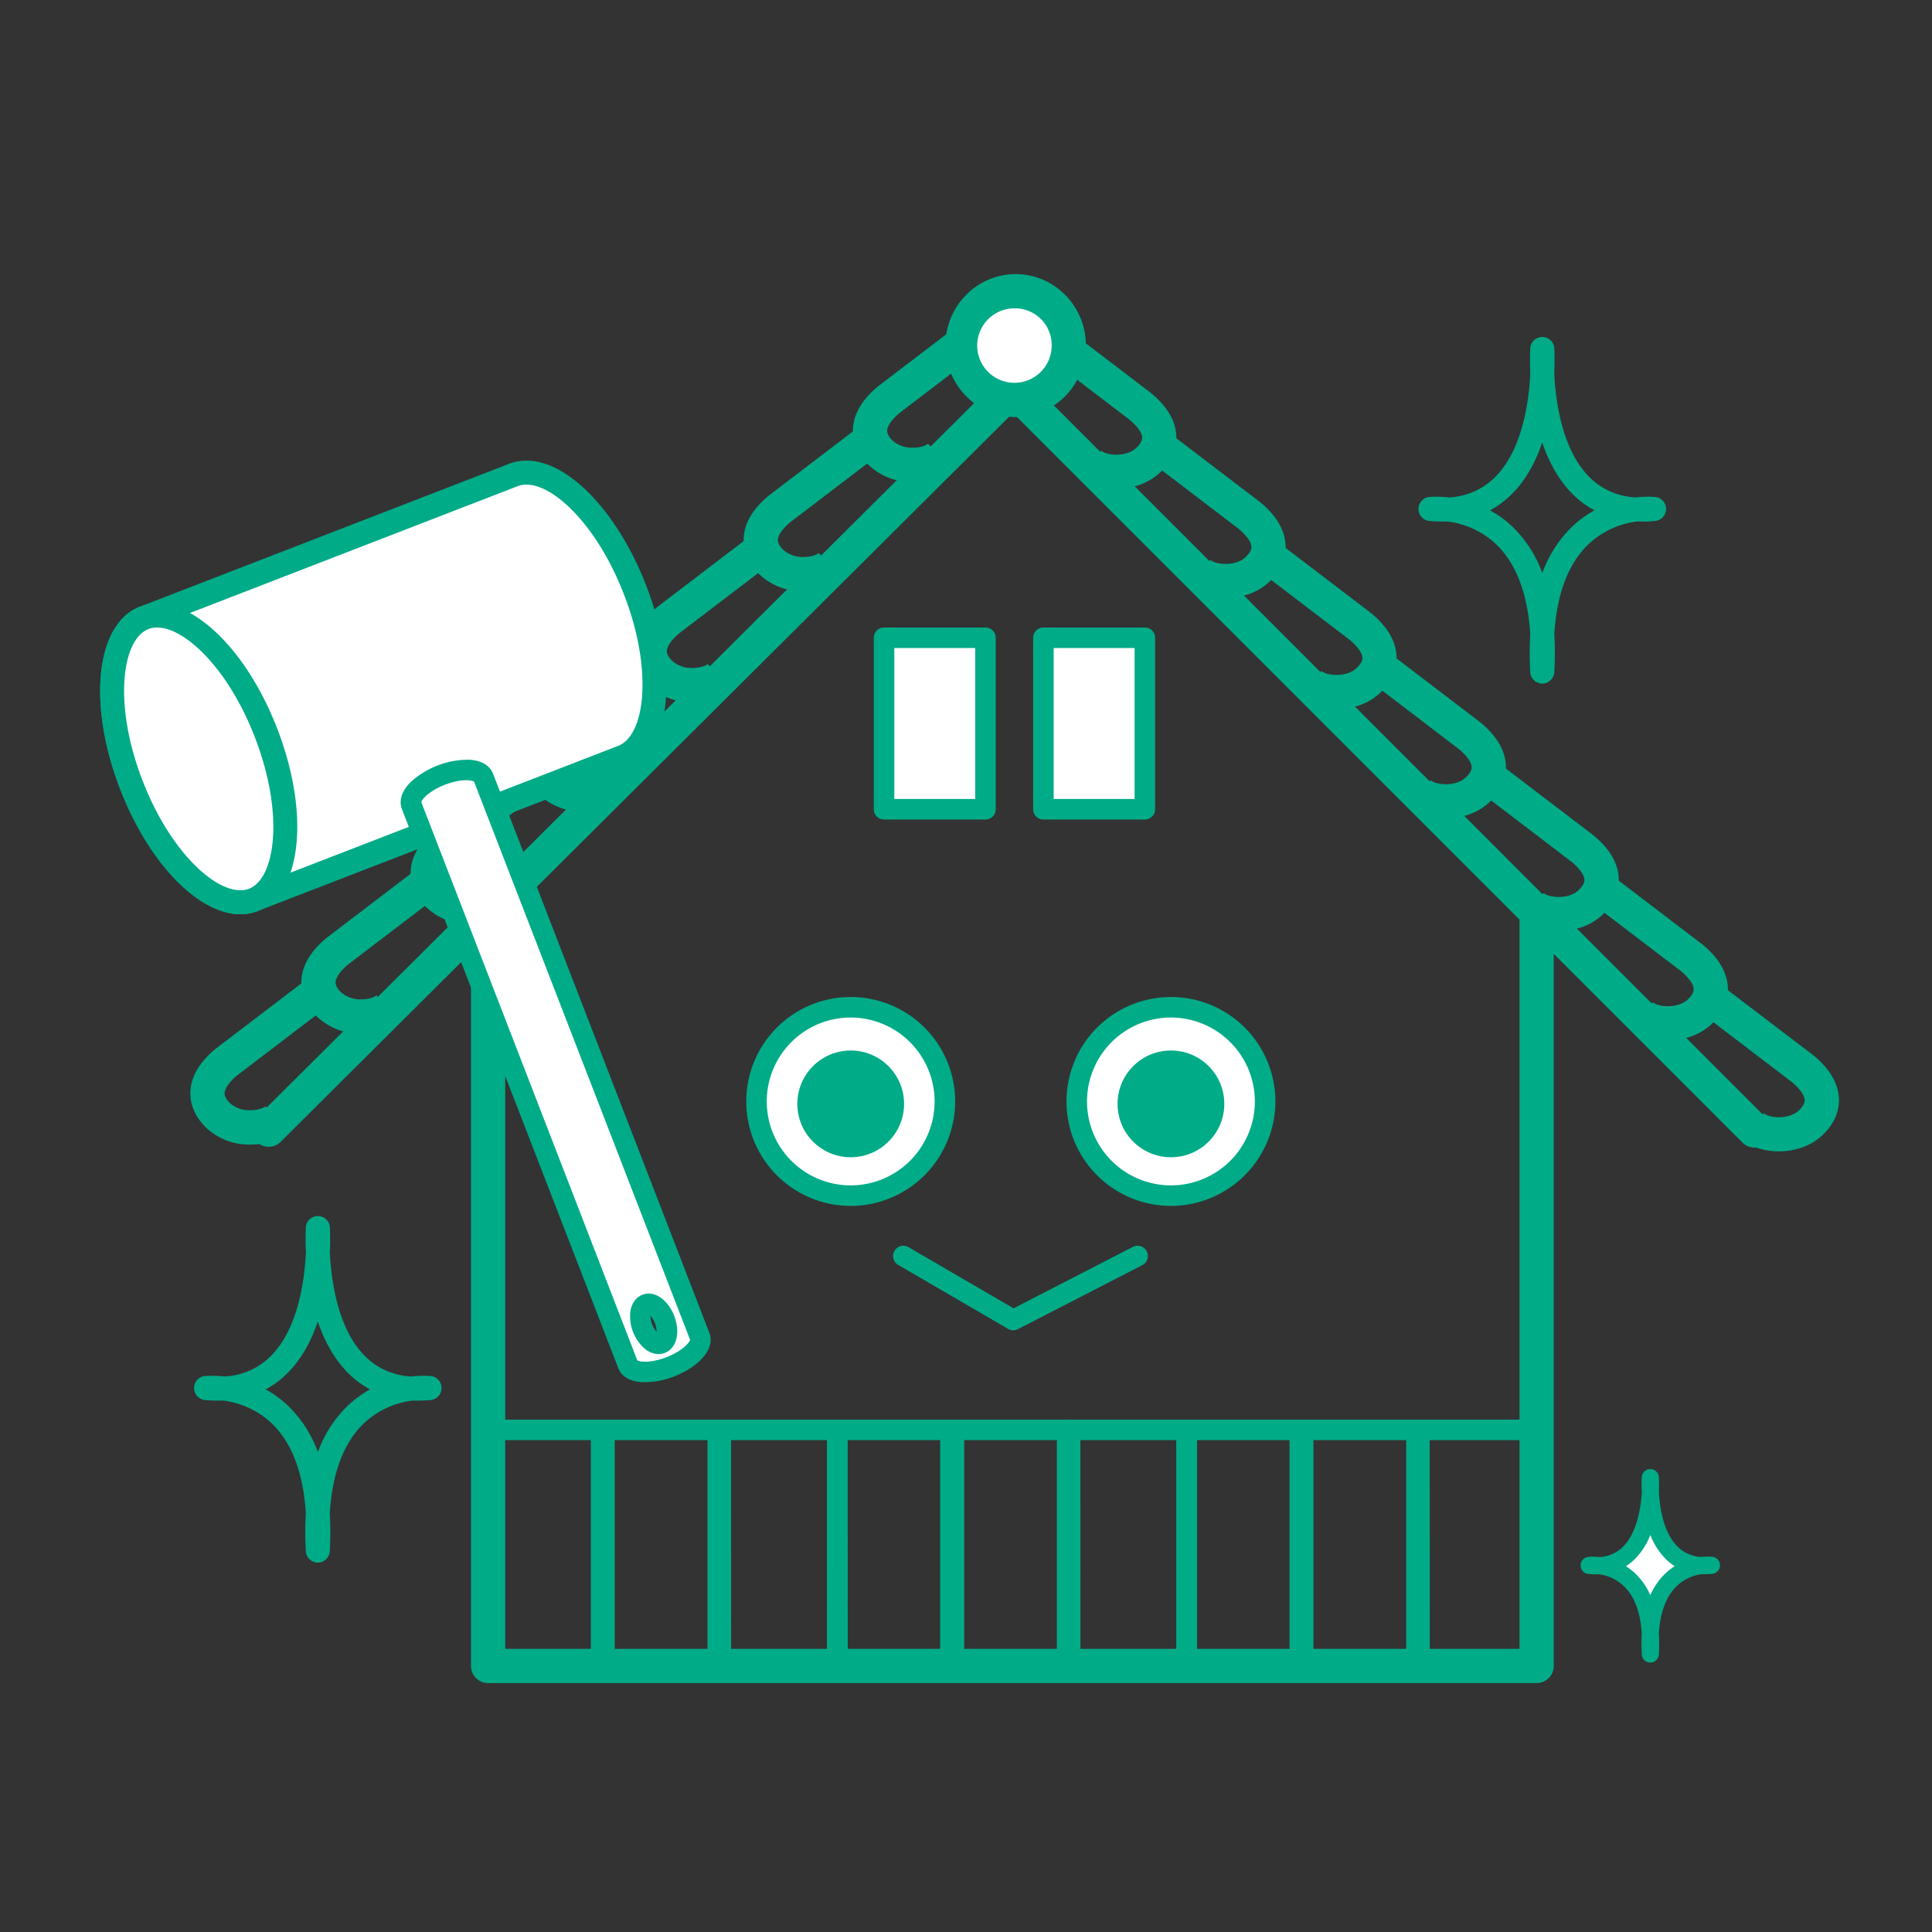 <svg id="d-neg_house7" data-name="d-neg house7" xmlns="http://www.w3.org/2000/svg" viewBox="0 0 800 800"><rect x="0" y="0" width="800" height="800" fill="#333333" stroke="none"/><defs><style>.cls-1{fill:#00ab88;}.cls-2{fill:#fff;}.cls-3{fill:#9d999d;}.cls-4{fill:#888;}.cls-5{fill:none;}</style></defs><title>d-house7</title><path class="cls-1" d="M636.31,696.93H202.11a7.08,7.08,0,0,1-7.08-7.09v-312a7.09,7.09,0,0,1,14.17,0V682.76h420V377.84a7.09,7.09,0,0,1,14.17,0v312A7.08,7.08,0,0,1,636.31,696.93Z"/><circle class="cls-2" cx="352.26" cy="456.09" r="39"/><path class="cls-1" d="M352.26,499.34a43.25,43.25,0,1,1,43.25-43.25A43.3,43.3,0,0,1,352.26,499.34Zm0-78A34.75,34.75,0,1,0,387,456.09,34.79,34.79,0,0,0,352.26,421.34Z"/><circle class="cls-1" cx="352.26" cy="457.09" r="22.1"/><circle class="cls-2" cx="484.86" cy="456.09" r="39"/><path class="cls-1" d="M484.86,499.34a43.25,43.25,0,1,1,43.25-43.25A43.3,43.3,0,0,1,484.86,499.34Zm0-78a34.75,34.75,0,1,0,34.75,34.75A34.79,34.79,0,0,0,484.86,421.34Z"/><circle class="cls-1" cx="484.86" cy="457.09" r="22.1"/><path class="cls-2" d="M683.36,684.89h0c-2.17-39.85,25.35-36.69,25.35-36.69-28,2.76-25.35-36.3-25.35-36.3h0S686,651,658,648.2c0,0,27.52-3.16,25.35,36.69Z"/><path class="cls-1" d="M683.36,688.44a3.56,3.56,0,0,1-3.54-3.36,78.75,78.75,0,0,1,0-8.69c-.57-8.87-3.08-15.47-7.49-19.67A18.37,18.37,0,0,0,662,651.86a32.52,32.52,0,0,1-4.38-.13,3.55,3.55,0,0,1,0-7.05,22.43,22.43,0,0,1,4.58.07,14.84,14.84,0,0,0,9.76-4.18c5.69-5.52,7.49-15.78,7.87-22.82a56.77,56.77,0,0,1,0-6.09,3.54,3.54,0,0,1,7.07,0,55.88,55.88,0,0,1,0,5.88c.31,6.46,1.79,17.15,7.88,23a14.81,14.81,0,0,0,9.75,4.17,22.45,22.45,0,0,1,4.58-.07,3.55,3.55,0,0,1-.06,7.05,32.52,32.52,0,0,1-4.38.13,18.37,18.37,0,0,0-10.27,4.86c-4.42,4.2-6.93,10.8-7.5,19.67a76.37,76.37,0,0,1,0,8.69A3.55,3.55,0,0,1,683.36,688.44Zm-10.11-39.92a24.4,24.4,0,0,1,3.85,3,27.75,27.75,0,0,1,6.26,9,27.75,27.75,0,0,1,6.26-9,24.4,24.4,0,0,1,3.85-3,21.91,21.91,0,0,1-3.63-2.87,28.8,28.8,0,0,1-6.48-10.06,28.66,28.66,0,0,1-6.48,10.06A21.91,21.91,0,0,1,673.25,648.52Z"/><path class="cls-1" d="M638.64,283.05a5,5,0,0,1-5-4.69,140,140,0,0,1,0-15.87c-1.07-16.76-5.85-29.25-14.28-37.26a35.7,35.7,0,0,0-20.09-9.3,55.42,55.42,0,0,1-7.67-.24,5,5,0,0,1-.08-9.87,40.68,40.68,0,0,1,8.25.15,28.76,28.76,0,0,0,19-8.1c11.54-11.18,14.33-31.28,14.91-43.37a99.72,99.72,0,0,1,0-10.7,5,5,0,0,1,9.89,0,101.22,101.22,0,0,1,0,10.7c.58,12.09,3.36,32.19,14.9,43.37a28.76,28.76,0,0,0,19,8.1,40.66,40.66,0,0,1,8.25-.15,5,5,0,0,1-.08,9.87,55.56,55.56,0,0,1-7.68.24,35.7,35.7,0,0,0-20.08,9.3c-8.43,8-13.21,20.5-14.28,37.26a140,140,0,0,1,0,15.87A5,5,0,0,1,638.64,283.05ZM617,211.32a43.79,43.79,0,0,1,9.08,6.59,50.69,50.69,0,0,1,12.55,19.36,50.67,50.67,0,0,1,12.54-19.36,43.79,43.79,0,0,1,9.08-6.59A38.29,38.29,0,0,1,651.6,205c-6.18-6-10.27-13.78-13-21.79-2.7,8-6.79,15.79-13,21.79A38.29,38.29,0,0,1,617,211.32Z"/><path class="cls-1" d="M131.64,647.05a5,5,0,0,1-5-4.69,140,140,0,0,1,0-15.87c-1.07-16.76-5.85-29.25-14.28-37.26a35.7,35.7,0,0,0-20.09-9.3,55.42,55.42,0,0,1-7.67-.24,5,5,0,0,1-.08-9.87,40.68,40.68,0,0,1,8.25.15,28.76,28.76,0,0,0,19-8.1c11.54-11.18,14.33-31.28,14.91-43.37a99.72,99.72,0,0,1,0-10.7,5,5,0,0,1,9.89,0,101.22,101.22,0,0,1,0,10.7c.58,12.09,3.36,32.19,14.9,43.37a28.76,28.76,0,0,0,18.95,8.1,40.66,40.66,0,0,1,8.25-.15,5,5,0,0,1-.08,9.87,55.56,55.56,0,0,1-7.68.24,35.7,35.7,0,0,0-20.08,9.3c-8.43,8-13.21,20.5-14.28,37.26a140,140,0,0,1,0,15.87A5,5,0,0,1,131.64,647.05ZM110,575.32a43.79,43.79,0,0,1,9.08,6.59,50.69,50.69,0,0,1,12.55,19.36,50.67,50.67,0,0,1,12.54-19.36,43.79,43.79,0,0,1,9.08-6.59A38.29,38.29,0,0,1,144.6,569c-6.18-6-10.27-13.78-13-21.79-2.7,8-6.79,15.79-13,21.79A38.29,38.29,0,0,1,110,575.32Z"/><path class="cls-1" d="M726.51,475.2a7.06,7.06,0,0,1-5-2.08L419.42,171,116.62,472.4a7.09,7.09,0,1,1-10-10L414.43,155.92a7.1,7.1,0,0,1,10,0L731.53,463.1a7.09,7.09,0,0,1-5,12.1Z"/><path class="cls-1" d="M462.23,202.4c-6.41,0-12.52-2.08-16.21-5.76l10-10c1.83,1.83,10.33,3,14.73-1.41,1.5-1.5,2.23-2.88,2.18-4.11-.09-2-2-4.59-5.13-7.26l-41.59-31.72,8.6-11.27,41.71,31.81a2.54,2.54,0,0,1,.24.2c6.57,5.47,10.05,11.39,10.33,17.6.17,3.69-.79,9.25-6.32,14.77C475.84,200.18,468.87,202.4,462.23,202.4Z"/><path class="cls-1" d="M507.49,247.65c-6.42,0-12.52-2.07-16.21-5.76l10-10c1.82,1.82,10.32,3,14.73-1.42,1.5-1.5,2.23-2.88,2.17-4.1-.08-2-2-4.6-5.12-7.27l-41.6-31.72,8.6-11.27,41.72,31.82.24.19c6.57,5.48,10,11.4,10.32,17.61.17,3.69-.79,9.24-6.31,14.77C521.09,245.43,514.12,247.65,507.49,247.65Z"/><path class="cls-1" d="M553.45,293.62c-6.42,0-12.52-2.08-16.21-5.77l10-10c1.82,1.82,10.32,3,14.73-1.41,1.5-1.5,2.23-2.89,2.18-4.11-.09-1.95-2-4.6-5.13-7.27l-41.59-31.72L526,222.05l41.72,31.82.24.19c6.57,5.48,10,11.4,10.32,17.61.17,3.69-.79,9.25-6.31,14.77C567.05,291.39,560.09,293.62,553.45,293.62Z"/><path class="cls-1" d="M598.7,338.87c-6.41,0-12.52-2.07-16.21-5.76l10-10c1.82,1.82,10.32,3,14.72-1.42,1.5-1.5,2.24-2.88,2.18-4.1-.09-2-2-4.6-5.13-7.27L562.7,278.58l8.6-11.27L613,299.13l.24.19c6.56,5.47,10,11.4,10.32,17.61.17,3.68-.79,9.24-6.32,14.76C612.31,336.65,605.34,338.87,598.7,338.87Z"/><path class="cls-1" d="M645.37,385.54c-6.41,0-12.52-2.07-16.21-5.76l10-10c1.83,1.83,10.33,3,14.73-1.41,1.5-1.5,2.24-2.88,2.18-4.11-.09-2-2-4.59-5.13-7.26l-41.59-31.72L618,314l41.72,31.82a2.11,2.11,0,0,1,.23.19c6.57,5.47,10.05,11.39,10.33,17.6.17,3.69-.79,9.25-6.32,14.77C659,383.32,652,385.54,645.37,385.54Z"/><path class="cls-1" d="M690.63,430.79c-6.42,0-12.52-2.07-16.21-5.76l10-10c1.82,1.82,10.32,3,14.73-1.42,1.5-1.5,2.23-2.88,2.17-4.1-.08-2-2-4.6-5.12-7.27l-41.6-31.72,8.6-11.27,41.72,31.82.24.19c6.57,5.48,10,11.4,10.32,17.61.17,3.69-.79,9.24-6.31,14.77C704.23,428.57,697.26,430.79,690.63,430.79Z"/><path class="cls-1" d="M736.59,476.76c-6.42,0-12.52-2.08-16.21-5.77l10-10c1.82,1.82,10.32,3,14.73-1.41,1.5-1.5,2.23-2.88,2.18-4.11-.09-1.95-2-4.6-5.13-7.27l-41.59-31.72,8.59-11.27L750.9,437l.24.19c6.57,5.48,10,11.4,10.32,17.61.17,3.69-.79,9.25-6.31,14.77C750.2,474.53,743.23,476.76,736.59,476.76Z"/><path class="cls-1" d="M378.05,199.58h-.34a25.85,25.85,0,0,1-18.2-7.19c-5.52-5.52-6.48-11.08-6.32-14.77.28-6.2,3.76-12.13,10.33-17.6a2.23,2.23,0,0,1,.24-.19L405.48,128l8.59,11.27L372.48,171c-3.17,2.67-5,5.31-5.13,7.27-.05,1.22.68,2.6,2.18,4.1a12,12,0,0,0,8.34,3c3.57.06,5.84-1.07,6.38-1.62l10,10C390.65,197.43,384.61,199.58,378.05,199.58Z"/><path class="cls-1" d="M332.8,244.83h-.34a25.85,25.85,0,0,1-18.21-7.18c-5.52-5.53-6.48-11.08-6.31-14.77.28-6.21,3.75-12.13,10.32-17.61l.24-.19,41.72-31.82,8.6,11.27-41.6,31.72c-3.17,2.67-5,5.32-5.12,7.27-.06,1.22.67,2.6,2.17,4.11a12,12,0,0,0,8.35,3c3.55,0,5.83-1.07,6.38-1.62l10,10C345.4,242.69,339.35,244.83,332.8,244.83Z"/><path class="cls-1" d="M286.83,290.8h-.33a25.85,25.85,0,0,1-18.21-7.18c-5.52-5.52-6.48-11.08-6.31-14.77.28-6.21,3.75-12.13,10.32-17.61l.24-.19,41.72-31.82,8.59,11.27-41.59,31.73c-3.17,2.66-5,5.31-5.13,7.26-.05,1.23.68,2.61,2.18,4.11a12,12,0,0,0,8.35,3c3.54,0,5.83-1.07,6.38-1.62l10,10C299.44,288.65,293.39,290.8,286.83,290.8Z"/><path class="cls-1" d="M241.58,336.05h-.34a25.79,25.79,0,0,1-18.2-7.19c-5.53-5.52-6.49-11.08-6.32-14.76.28-6.21,3.76-12.14,10.32-17.61l.24-.19L269,264.48l8.6,11.27L236,307.47c-3.18,2.67-5,5.31-5.13,7.27-.06,1.22.68,2.6,2.18,4.1a12,12,0,0,0,8.34,3c3.56,0,5.84-1.08,6.38-1.62l10,10C254.18,333.9,248.13,336.05,241.58,336.05Z"/><path class="cls-1" d="M194.91,382.72h-.34a25.83,25.83,0,0,1-18.2-7.19c-5.53-5.52-6.49-11.08-6.32-14.76.28-6.21,3.76-12.14,10.33-17.61a2.23,2.23,0,0,1,.24-.19l41.71-31.82,8.6,11.27-41.59,31.72c-3.17,2.67-5,5.31-5.13,7.27-.05,1.22.68,2.6,2.18,4.1a12,12,0,0,0,8.34,3c3.56,0,5.84-1.07,6.39-1.61l10,10C207.51,380.57,201.46,382.72,194.91,382.72Z"/><path class="cls-1" d="M149.66,428h-.34a25.85,25.85,0,0,1-18.21-7.18c-5.52-5.52-6.48-11.08-6.31-14.77.28-6.21,3.75-12.13,10.32-17.61l.24-.19,41.72-31.82,8.6,11.27-41.6,31.72c-3.17,2.67-5,5.32-5.12,7.27-.06,1.22.67,2.61,2.17,4.11a12,12,0,0,0,8.35,3c3.57.05,5.83-1.07,6.38-1.62l10,10C162.26,425.83,156.21,428,149.66,428Z"/><path class="cls-1" d="M103.69,473.94h-.33a25.85,25.85,0,0,1-18.21-7.18c-5.52-5.52-6.48-11.08-6.31-14.77.28-6.21,3.75-12.13,10.32-17.61l.24-.19,41.72-31.82,8.59,11.27L98.12,445.36c-3.17,2.67-5,5.31-5.13,7.26,0,1.23.68,2.61,2.18,4.11a12,12,0,0,0,8.35,3c3.58,0,5.83-1.07,6.38-1.62l10,10C116.29,471.79,110.25,473.94,103.69,473.94Z"/><ellipse class="cls-2" cx="420.56" cy="143.09" rx="22" ry="22.5"/><path class="cls-1" d="M420.56,172.68c-16,0-29.08-13.27-29.08-29.59s13-29.58,29.08-29.58,29.09,13.27,29.09,29.58S436.6,172.68,420.56,172.68Zm0-45a15.42,15.42,0,1,0,14.92,15.41A15.18,15.18,0,0,0,420.56,127.68Z"/><rect class="cls-2" x="366.06" y="264.09" width="42" height="71"/><path class="cls-1" d="M408.06,339.34h-42a4.25,4.25,0,0,1-4.25-4.25v-71a4.25,4.25,0,0,1,4.25-4.25h42a4.25,4.25,0,0,1,4.25,4.25v71A4.25,4.25,0,0,1,408.06,339.34Zm-37.75-8.5h33.5v-62.5h-33.5Z"/><rect class="cls-2" x="432.06" y="264.09" width="42" height="71"/><path class="cls-1" d="M474.06,339.34h-42a4.25,4.25,0,0,1-4.25-4.25v-71a4.25,4.25,0,0,1,4.25-4.25h42a4.25,4.25,0,0,1,4.25,4.25v71A4.25,4.25,0,0,1,474.06,339.34Zm-37.75-8.5h33.5v-62.5h-33.5Z"/><path class="cls-1" d="M346.74,694.84H298.46a4.25,4.25,0,0,1-4.25-4.25v-98.5a4.25,4.25,0,0,1,4.25-4.25h48.28a4.25,4.25,0,0,1,4.25,4.25v98.5A4.25,4.25,0,0,1,346.74,694.84Zm-44-8.5h39.78v-90H302.71Z"/><path class="cls-1" d="M297.18,694.84H248.9a4.25,4.25,0,0,1-4.25-4.25v-98.5a4.25,4.25,0,0,1,4.25-4.25h48.28a4.25,4.25,0,0,1,4.25,4.25v98.5A4.25,4.25,0,0,1,297.18,694.84Zm-44-8.5h39.78v-90H253.15Z"/><path class="cls-1" d="M250.3,694.84H202a4.25,4.25,0,0,1-4.25-4.25v-98.5a4.25,4.25,0,0,1,4.25-4.25H250.3a4.25,4.25,0,0,1,4.25,4.25v98.5A4.25,4.25,0,0,1,250.3,694.84Zm-44-8.5h39.78v-90H206.27Z"/><path class="cls-1" d="M491.4,694.84H443.12a4.25,4.25,0,0,1-4.25-4.25v-98.5a4.25,4.25,0,0,1,4.25-4.25H491.4a4.25,4.25,0,0,1,4.25,4.25v98.5A4.25,4.25,0,0,1,491.4,694.84Zm-44-8.5h39.78v-90H447.37Z"/><path class="cls-1" d="M441.84,694.84H393.56a4.25,4.25,0,0,1-4.25-4.25v-98.5a4.25,4.25,0,0,1,4.25-4.25h48.28a4.25,4.25,0,0,1,4.25,4.25v98.5A4.25,4.25,0,0,1,441.84,694.84Zm-44-8.5h39.78v-90H397.81Z"/><path class="cls-1" d="M395,694.84H346.68a4.25,4.25,0,0,1-4.25-4.25v-98.5a4.25,4.25,0,0,1,4.25-4.25H395a4.25,4.25,0,0,1,4.25,4.25v98.5A4.25,4.25,0,0,1,395,694.84Zm-44-8.5h39.78v-90H350.93Z"/><path class="cls-1" d="M636.06,694.84H587.78a4.25,4.25,0,0,1-4.25-4.25v-98.5a4.25,4.25,0,0,1,4.25-4.25h48.28a4.25,4.25,0,0,1,4.25,4.25v98.5A4.25,4.25,0,0,1,636.06,694.84Zm-44-8.5h39.78v-90H592Z"/><path class="cls-1" d="M586.5,694.84H538.22a4.25,4.25,0,0,1-4.25-4.25v-98.5a4.25,4.25,0,0,1,4.25-4.25H586.5a4.25,4.25,0,0,1,4.25,4.25v98.5A4.25,4.25,0,0,1,586.5,694.84Zm-44-8.5h39.78v-90H542.47Z"/><path class="cls-1" d="M539.62,694.84H491.34a4.25,4.25,0,0,1-4.25-4.25v-98.5a4.25,4.25,0,0,1,4.25-4.25h48.28a4.25,4.25,0,0,1,4.25,4.25v98.5A4.25,4.25,0,0,1,539.62,694.84Zm-44-8.5h39.78v-90H495.59Z"/><path class="cls-1" d="M419.56,550.84a4.29,4.29,0,0,1-2.14-.57l-45.5-26.5a4.25,4.25,0,0,1,4.28-7.35l43.49,25.33,49.43-25.44a4.25,4.25,0,0,1,3.89,7.56l-51.5,26.5A4.19,4.19,0,0,1,419.56,550.84Z"/><path class="cls-3" d="M204.85,334l52.86-20.46c15.4-5.95,17.76-36.93,5.28-69.18s-35.08-53.56-50.47-47.6L59.69,255.85h0A14.15,14.15,0,0,0,57.5,257a5.68,5.68,0,0,0-.55.28c-8.6,5.62-12.06,20.43-10,38.64A120.22,120.22,0,0,0,54.41,325a124.15,124.15,0,0,0,11,21.88q1.55,2.41,3.15,4.65c1.54,2.14,3.12,4.1,4.72,6,1.3,1.51,2.6,2.93,3.92,4.25,1.11,1.1,2.21,2.13,3.33,3.09s2.22,1.85,3.34,2.66a40.8,40.8,0,0,0,5,3.2,26.1,26.1,0,0,0,6.71,2.49,16.15,16.15,0,0,0,9.3-.58l70.17-27.16C193.3,392.64,258.93,562.24,260,565c1.44,3.7,9.27,4.12,17.5.93s13.73-8.76,12.3-12.47C288.78,550.83,223.1,381.12,204.85,334Zm68.9,222.32c-2.51,1-5.95-1.85-7.67-6.31s-1.09-8.86,1.42-9.83,5.95,1.85,7.68,6.31S276.26,555.3,273.75,556.27Z"/><path class="cls-4" d="M267.16,571.09c-.38,0-.75,0-1.12,0-6.14-.33-8.17-3.25-8.83-5-.47-1.2-13-33.67-28.62-73.94l-55.26-142.8L106,375.44a19.22,19.22,0,0,1-11,.72,29.74,29.74,0,0,1-7.48-2.77,41.86,41.86,0,0,1-5.4-3.44c-1.18-.86-2.37-1.81-3.54-2.81s-2.34-2.1-3.48-3.24c-1.36-1.37-2.74-2.86-4.08-4.42-1.89-2.22-3.44-4.17-4.87-6.17-1.11-1.54-2.2-3.15-3.24-4.78a126,126,0,0,1-11.26-22.42A123.75,123.75,0,0,1,44,296.24c-2.3-19.86,1.92-35.37,11.29-41.5a6.23,6.23,0,0,1,.68-.36,18,18,0,0,1,2.61-1.33l152.83-59.14c17.2-6.66,41.08,15,54.36,49.32,6.19,16,9,32.26,8,45.76-1.09,14.29-6.42,24-15,27.3l-50.07,19.38L292.6,552.4c2.41,6.24-5.23,13-14,16.35A32.39,32.39,0,0,1,267.16,571.09ZM175.05,342.48a3,3,0,0,1,2.8,1.92L234.19,490c15.58,40.26,28.15,72.73,28.61,73.93.12.32,1.16,1,3.56,1.14a25.52,25.52,0,0,0,10.05-1.91c7.94-3.08,11-7.59,10.59-8.59-1-2.66-66.7-172.37-84.95-219.53a3,3,0,0,1,1.71-3.89l52.87-20.45c6.22-2.41,10.29-10.49,11.18-22.16,1-12.63-1.74-28-7.62-43.14-11.66-30.14-33-51.15-46.59-45.89L60.77,258.65a12,12,0,0,0-1.74.9l-.52.28C51.25,264.66,48,278.33,50,295.55A117.69,117.69,0,0,0,57.21,324,120.66,120.66,0,0,0,67.92,345.3c1,1.54,2,3.06,3.06,4.51,1.33,1.85,2.78,3.68,4.56,5.76,1.24,1.45,2.51,2.83,3.77,4.09,1,1,2.1,2,3.16,2.94s2.09,1.74,3.14,2.51a38.43,38.43,0,0,0,4.64,3,23,23,0,0,0,6,2.21,13.18,13.18,0,0,0,7.6-.44L174,342.69A2.85,2.85,0,0,1,175.05,342.48ZM58.6,259.77ZM272.72,559.46a8,8,0,0,1-5-2,16.82,16.82,0,0,1-5.48-14.16c.43-2.93,1.95-5.11,4.19-6,4.2-1.62,9.16,1.83,11.56,8s1,12.09-3.15,13.71h0A5.89,5.89,0,0,1,272.72,559.46Zm1-3.19h0Zm-1.12-2.78Zm-4.06-10.55h0c-.36.31-.94,2.66.32,5.94s3.18,4.55,3.79,4.58c.43-.43,1-2.75-.28-5.94S269.16,542.94,268.57,542.94Z"/><path class="cls-2" d="M212.52,196.71,59.69,255.85c-15.4,6-17.76,36.93-5.28,69.18s35.08,53.57,50.47,47.61l152.83-59.15c15.4-5.95,17.76-36.93,5.28-69.18S227.91,190.75,212.52,196.71Z"/><path class="cls-1" d="M99.55,378.57c-17.18,0-37.8-20.83-49.77-51.75-13.67-35.34-10.11-68.54,8.12-75.59l152.83-59.15c9.32-3.61,20.52.12,31.52,10.49,10.06,9.49,19.07,23.68,25.37,40s9.18,32.83,8.13,46.62c-1.15,15.08-6.92,25.37-16.25,29L106.67,377.26A19.41,19.41,0,0,1,99.55,378.57ZM214.31,201.33,61.48,260.48c-11,4.25-14.71,31.08-2.45,62.76s33.07,49,44.06,44.77l152.83-59.14c5.49-2.12,9.11-9.59,9.94-20.48.94-12.35-1.72-27.36-7.5-42.29s-13.91-27.81-22.92-36.31c-7.95-7.5-15.65-10.58-21.13-8.46Zm-1.79-4.62h0Z"/><path class="cls-2" d="M289.8,553.48c-1.18-3.06-88.43-228.51-89.61-231.57-1.44-3.7-9.27-4.12-17.5-.94s-13.73,8.77-12.3,12.47c1.24,3.2,88.38,228.38,89.61,231.58,1.44,3.7,9.27,4.12,17.5.93S291.23,557.19,289.8,553.48ZM266.08,550c-1.73-4.46-1.09-8.86,1.42-9.83s5.95,1.85,7.68,6.31,1.08,8.86-1.43,9.83S267.8,554.42,266.08,550Z"/><path class="cls-1" d="M267.15,572.34c-.4,0-.79,0-1.18,0-6.84-.36-9.16-3.76-9.93-5.76L166.42,335c-.77-2-1.34-6.07,3.47-11a35.51,35.51,0,0,1,24.33-9.41c6.84.36,9.16,3.76,9.93,5.76L293.77,552h0c2.39,6.18-3.81,13.74-14.74,18A33.75,33.75,0,0,1,267.15,572.34Zm-3.26-9.06c1,.68,5.59,1.22,12.07-1.29s9.5-6,9.8-7.18L196.3,323.65c-1-.68-5.59-1.22-12.07,1.29s-9.5,6-9.8,7.17C177.61,340.31,260.72,555.08,263.89,563.28ZM285.83,555h0Zm-13.12,5.7a9.18,9.18,0,0,1-5.79-2.27A18,18,0,0,1,261,543.13c.5-3.4,2.31-5.93,5-7s5.72-.37,8.37,1.8a17,17,0,0,1,4.8,6.94c2.66,6.87,1,13.46-3.85,15.33A6.94,6.94,0,0,1,272.71,560.71Zm.18-8.48h0Zm-3.53-7.3a9.23,9.23,0,0,0,.68,3.5h0a9.08,9.08,0,0,0,1.85,3,10.09,10.09,0,0,0-2.53-6.54Z"/><ellipse class="cls-2" cx="82.28" cy="314.24" rx="29.89" ry="62.61" transform="translate(-107.87 50.88) rotate(-21.16)"/><path class="cls-1" d="M99.55,378.57c-17.18,0-37.8-20.83-49.77-51.75-13.67-35.34-10.11-68.54,8.12-75.59s43.21,15.1,56.88,50.44h0c13.68,35.33,10.12,68.54-8.11,75.59A19.41,19.41,0,0,1,99.55,378.57ZM65.06,259.84a9.77,9.77,0,0,0-3.58.64c-11,4.25-14.71,31.08-2.45,62.76s33.07,49,44.06,44.77,14.7-31.08,2.44-62.76h0C94.5,276.74,76.55,259.84,65.06,259.84Z"/><rect class="cls-5" width="800" height="800"/></svg>